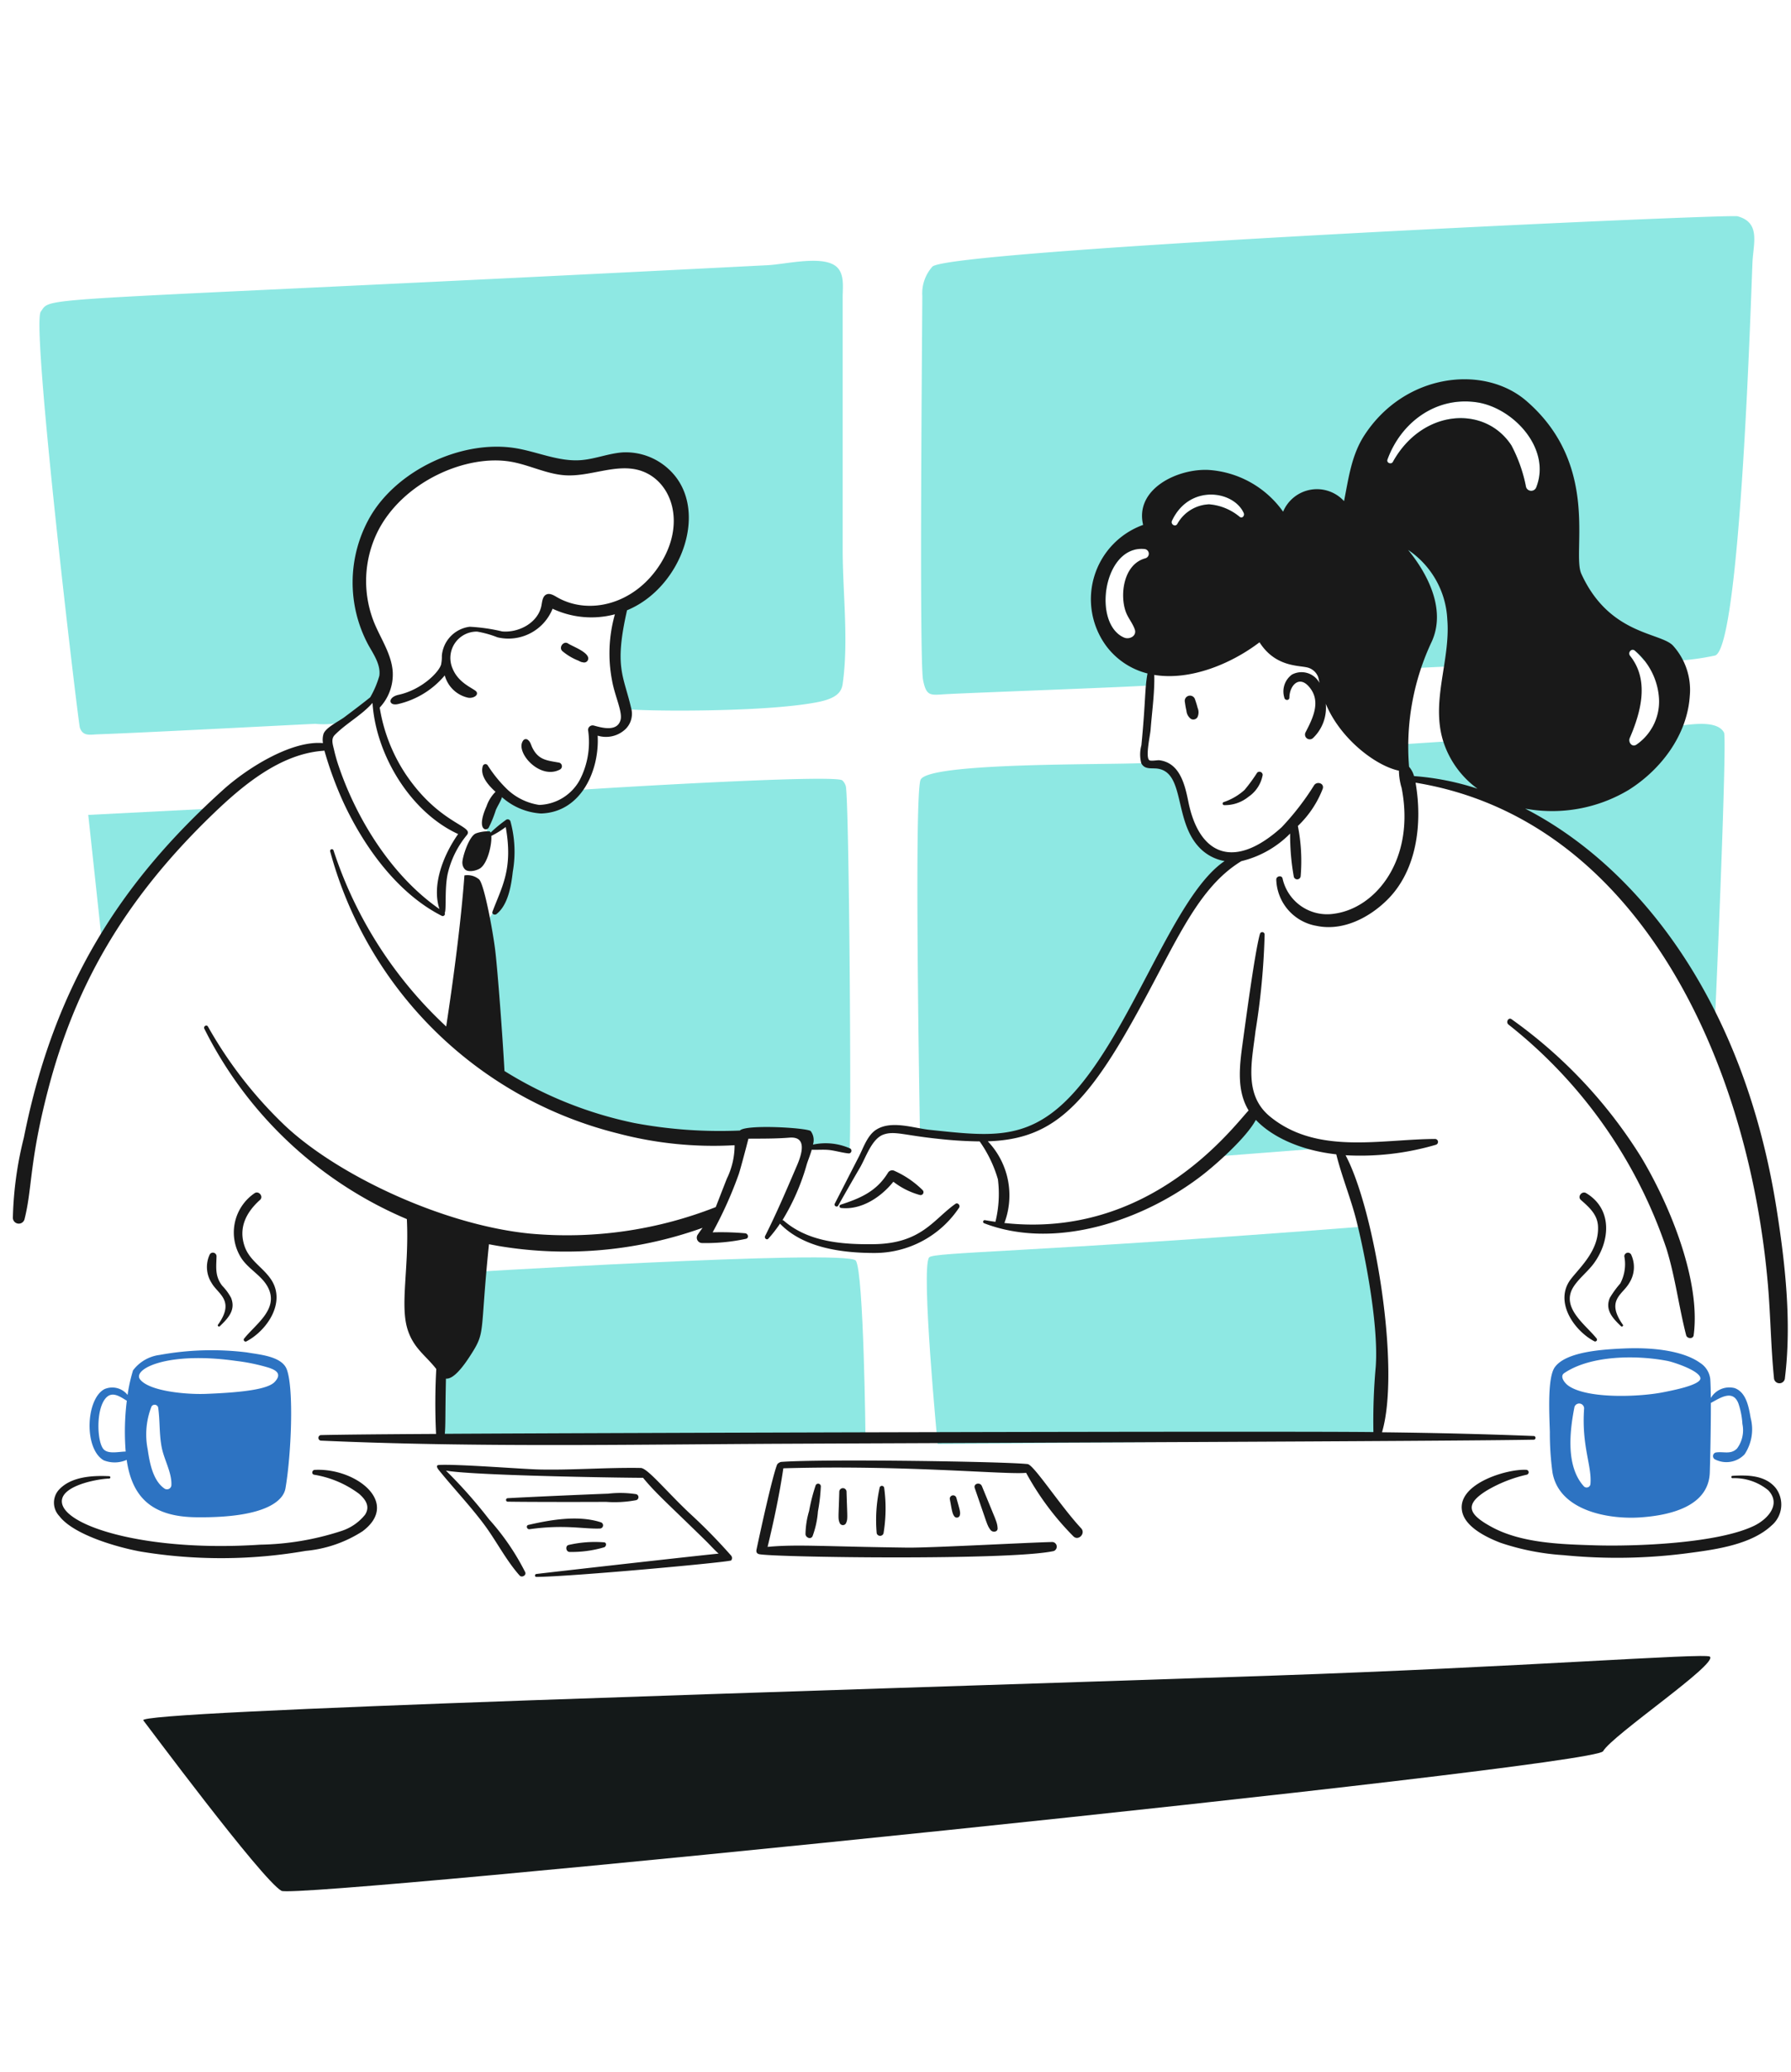 <?xml version="1.0" encoding="UTF-8" standalone="no"?>
<svg
   xmlns:dc="http://purl.org/dc/elements/1.1/"
   xmlns:cc="http://creativecommons.org/ns#"
   xmlns:rdf="http://www.w3.org/1999/02/22-rdf-syntax-ns#"
   xmlns:svg="http://www.w3.org/2000/svg"
   xmlns="http://www.w3.org/2000/svg"
   xmlns:sodipodi="http://sodipodi.sourceforge.net/DTD/sodipodi-0.dtd"
   xmlns:inkscape="http://www.inkscape.org/namespaces/inkscape"
   viewBox="0 0 800 925"
   id="Business-Deal-3--Streamline-Brooklyn"
   height="925"
   width="800"
   version="1.1"
   sodipodi:docname="Business-Deal-3--Streamline-Brooklyn.svg"
   inkscape:version="0.92.5 (2060ec1f9f, 2020-04-08)">
  <defs
     id="defs83" />
  <sodipodi:namedview
     pagecolor="#ffffff"
     bordercolor="#666666"
     borderopacity="1"
     objecttolerance="10"
     gridtolerance="10"
     guidetolerance="10"
     inkscape:pageopacity="0"
     inkscape:pageshadow="2"
     inkscape:window-width="1920"
     inkscape:window-height="1136"
     id="namedview81"
     showgrid="false"
     inkscape:zoom="0.57543862"
     inkscape:cx="359.51219"
     inkscape:cy="498.53658"
     inkscape:window-x="0"
     inkscape:window-y="27"
     inkscape:window-maximized="1"
     inkscape:current-layer="Business-Deal-3--Streamline-Brooklyn" />
  <desc
     id="desc2">Business Deal 3 Streamline Illustration: https://streamlinehq.com</desc>
  <path
     d="m 18.225,139.127 c 5.366,-7.294 -9.068,-3.672 324.798,-20.727 7.511,-0.388 22.713,-4.123 29.486,-0.125 5.007,2.967 3.885,9.573 3.893,14.655 v 112.289 c 0,19.366 2.733,40.965 0,60.119 -0.488,3.447 -2.42,6.393 -10.971,8.108 -24.829,4.974 -84.798,4.06 -86.137,2.979 -1.974,-1.619 -7.273,-28.701 -0.981,-44.792 1.206,-3.08 4.857,-4.336 7.424,-6.126 a 41.883,41.883 0 0 0 17.877,-25.371 35.119,35.119 0 0 0 -8.909,-29.578 c -6.126,-6.543 -16.487,-3.363 -24.157,-2.833 -11.125,0.768 -23.681,1.527 -34.418,-1.882 -28.647,-9.068 -56.476,2.988 -68.469,25.872 -6.873,13.12 -9.652,30.821 -3.61,44.341 3.017,6.76 13.9,28.626 2.404,36.621 a 84.831,84.831 0 0 1 -13.07,9.664 37.844,37.844 0 0 1 -12.519,0.835 c -11.35,0.509 -76.064,3.956 -97.091,4.682 -3.576,0.121 -6.698,1.031 -8.1,-2.954 C 34.963,322.848 13.811,145.124 18.225,139.127 Z"
     id="path4"
     inkscape:connector-curvature="0"
     style="fill:#8ee8e3;stroke-width:4.173" />
  <path
     d="m 376.261,348.449 c -3.125,-2.921 -112.572,3.814 -116.007,4.14 -3.434,0.325 -4.836,11.73 -24.674,7.774 -2.057,-0.417 -7.457,-5.454 -9.481,-5.625 -2.975,-0.255 -7.424,11.546 -7.845,12.548 a 17.201,17.201 0 0 0 -0.755,6.372 94.888,94.888 0 0 0 8.65,-6.314 56.752,56.752 0 0 1 0.91,25.743 107.953,107.953 0 0 1 -8.813,17.526 c -0.296,0.396 -2.671,60.303 1.002,66.645 2.207,3.822 43.924,30.879 109.013,30.546 6.393,-0.029 29.882,-1.874 32.04,-0.092 1.319,1.085 -1.277,3.313 0.175,4.173 2.086,1.252 6.831,0.238 9.18,0.288 a 52.22,52.22 0 0 1 9.819,1.123 c 0.835,-4.774 -0.134,-157.231 -1.698,-162.364 a 5.613,5.613 0 0 0 -1.515,-2.483 z"
     id="path6"
     inkscape:connector-curvature="0"
     style="fill:#8ee8e3;stroke-width:4.173" />
  <path
     d="m 92.274,361.147 -52.85,2.7 5.992,55.642 c 2.107,-2.666 32.319,-43.377 46.858,-58.341 z"
     id="path8"
     inkscape:connector-curvature="0"
     style="fill:#8ee8e3;stroke-width:4.173" />
  <path
     d="m 198.558,568.674 c 0,0 180.161,-11.158 183.729,-5.809 3.568,5.35 4.327,79.832 4.327,79.832 H 196.747 Z"
     id="path10"
     inkscape:connector-curvature="0"
     style="fill:#8ee8e3;stroke-width:4.173" />
  <path
     d="M 776.125,96.564 C 771.923,95.424 424.015,111.373 416.483,119.047 a 17.906,17.906 0 0 0 -4.511,13.132 c -0.021,11.405 -1.431,162.18 0.338,171.377 1.444,7.486 3.338,6.798 9.819,6.41 11.513,-0.693 92.835,-3.559 92.805,-4.102 -0.492,-9.452 -10.85,-14.134 -16.028,-23.297 -9.18,-8.709 -5.471,-33.433 7.653,-37.039 a 39.643,39.643 0 0 1 18.674,-6.627 c 72.271,-0.522 83.458,47.521 81.852,61.851 0.309,-2.737 119.687,-6.009 122.441,-5.971 a 22.905,22.905 0 0 0 -1.402,-1.936 c -1.252,-1.552 0.759,-3.701 2.233,-2.228 a 56.284,56.284 0 0 1 3.897,4.252 110.611,110.611 0 0 0 31.789,-2.178 c 11.567,-3.146 16.22,-165.606 16.763,-175.863 0.459,-8.425 3.589,-17.484 -6.681,-20.264 z m -222.299,134.28 a 24.303,24.303 0 0 0 -13.725,-5.667 16.988,16.988 0 0 0 -14.188,8.734 c -0.897,1.586 -3.167,0.184 -2.412,-1.41 7.716,-16.445 27.541,-13.574 32.081,-3.405 0.472,1.064 -0.584,2.504 -1.757,1.748 z m 132.431,-13.408 a 2.42,2.42 0 0 1 -4.624,0 66.883,66.883 0 0 0 -6.522,-18.561 c -11.818,-18.127 -39.843,-16.304 -52.946,7.361 -0.722,1.31 -2.963,0.417 -2.433,-1.031 6.067,-16.742 21.837,-28.338 40.06,-25.567 16.128,2.47 33.12,20.527 26.465,37.798 z"
     id="path12"
     inkscape:connector-curvature="0"
     style="fill:#8ee8e3;stroke-width:4.173" />
  <path
     d="m 770.083,327.096 c -3.484,-6.476 -18.06,-2.996 -23.673,-2.629 l -8.509,0.555 a 21.228,21.228 0 0 1 -6.965,7.47 c -2.024,1.31 -3.756,-1.164 -2.975,-2.975 0.555,-1.277 1.102,-2.596 1.615,-3.948 -28.643,1.878 -83.704,5.487 -107.319,7.027 2.333,4.644 4.686,9.51 6.647,14.513 19.863,0.91 37.556,10.432 55.612,18.323 9.502,4.148 56.53,45.643 81.559,88.511 0.868,-17.059 5.358,-124.386 4.006,-126.848 z"
     id="path14"
     inkscape:connector-curvature="0"
     style="fill:#8ee8e3;stroke-width:4.173" />
  <path
     d="m 561.872,493.407 a 147.863,147.863 0 0 1 -21.19,23.151 l 47.362,-3.68 c -9.961,-3.13 -25.947,-18.97 -26.172,-19.471 z"
     id="path16"
     inkscape:connector-curvature="0"
     style="fill:#8ee8e3;stroke-width:4.173" />
  <path
     d="m 511.108,444.083 c 0,0 13.867,-38.462 39.701,-59.61 -0.872,-0.317 -14.831,-7.511 -18.419,-14.931 a 70.038,70.038 0 0 1 -5.788,-20.297 c -0.267,-1.819 -5.512,-5.738 -7.887,-6.393 -1.911,-0.522 -5.425,-0.663 -6.831,-2.22 -15.953,1.014 -98.063,-0.451 -100.738,7.67 -2.675,8.12 -0.676,129.673 -0.217,158.408 a 284.35,284.35 0 0 0 34.414,0.993 c 30.262,4.302 62.443,-58.112 65.765,-63.62 z"
     id="path18"
     inkscape:connector-curvature="0"
     style="fill:#8ee8e3;stroke-width:4.173" />
  <path
     d="m 415.01,561.425 c 1.907,-2.437 44.525,-2.141 193.047,-13.695 l 8.822,50.388 -1.131,44.813 -196.924,1.815 c 0,0 -7.553,-78.547 -3.814,-83.32 z"
     id="path20"
     inkscape:connector-curvature="0"
     style="fill:#8ee8e3;stroke-width:4.173" />
  <path
     d="m 233.677,330.664 c -3.756,5.041 7.511,17.843 16.546,12.857 a 1.669,1.669 0 0 0 -0.388,-2.996 c -5.425,-1.006 -9.247,-1.077 -12.026,-6.639 -0.655,-1.285 -0.797,-2.587 -1.965,-3.497 a 1.41,1.41 0 0 0 -2.166,0.275 z"
     id="path22"
     inkscape:connector-curvature="0"
     style="fill:#191919;stroke-width:4.173" />
  <path
     d="m 251.195,290.708 a 25.534,25.534 0 0 0 7.198,4.277 10.904,10.904 0 0 0 1.252,0.593 c 0.134,0.037 0.868,0.171 0.684,0.142 l 0.175,0.029 a 1.824,1.824 0 0 0 2.036,-2.637 c -1.214,-2.541 -7.131,-4.69 -8.763,-5.779 -1.999,-1.39 -4.373,1.711 -2.583,3.376 z"
     id="path24"
     inkscape:connector-curvature="0"
     style="fill:#191919;stroke-width:4.173" />
  <path
     d="m 399.629,522.818 a 2.216,2.216 0 0 0 -2.988,0.789 c -5.083,8.304 -12.247,11.371 -21.107,14.255 a 0.764,0.764 0 0 0 0.204,1.494 c 9.051,0.951 17.785,-4.836 23.306,-11.73 a 33.855,33.855 0 0 0 11.864,5.93 1.294,1.294 0 0 0 1.252,-2.137 42.146,42.146 0 0 0 -12.531,-8.6 z"
     id="path26"
     inkscape:connector-curvature="0"
     style="fill:#191919;stroke-width:4.173" />
  <path
     d="m 546.812,359.482 a 16.65,16.65 0 0 0 10.85,-3.722 14.977,14.977 0 0 0 6.351,-9.777 1.452,1.452 0 0 0 -2.454,-1.014 71.106,71.106 0 0 1 -5.688,7.762 26.556,26.556 0 0 1 -9.264,5.391 0.697,0.697 0 0 0 0.204,1.36 z"
     id="path28"
     inkscape:connector-curvature="0"
     style="fill:#191919;stroke-width:4.173" />
  <path
     d="m 529.252,313.413 c 0.192,1.34 0.396,2.646 0.714,3.964 a 4.966,4.966 0 0 0 1.995,3.601 2.174,2.174 0 0 0 2.921,-0.768 5.137,5.137 0 0 0 0.05,-4.202 c -0.317,-1.31 -0.734,-2.566 -1.177,-3.843 a 2.341,2.341 0 0 0 -4.503,1.248 z"
     id="path30"
     inkscape:connector-curvature="0"
     style="fill:#191919;stroke-width:4.173" />
  <path
     d="m 673.843,457.482 a 214.959,214.959 0 0 1 70.522,100.025 c 3.939,12.698 5.512,25.851 8.809,38.687 0.417,1.54 3.109,1.757 3.338,0 3.247,-23.873 -10.186,-57.344 -23.293,-79.285 a 214.412,214.412 0 0 0 -58.003,-61.817 c -1.427,-1.056 -2.754,1.327 -1.373,2.391 z"
     id="path32"
     inkscape:connector-curvature="0"
     style="fill:#191919;stroke-width:4.173" />
  <path
     d="m 307.929,675.55 c -10.47,-9.898 -18.649,-19.997 -21.699,-20.126 -15.052,-0.267 -30.341,1.014 -45.405,0.684 -7.361,-0.163 -37.297,-2.545 -44.892,-2.003 -0.972,0.071 -1.027,0.897 0.092,2.278 6.543,8.091 13.691,15.607 19.959,23.932 5.583,7.415 9.982,16.249 16.128,23.143 0.951,1.064 3.08,-0.062 2.504,-1.465 a 107.753,107.753 0 0 0 -16.137,-23.61 214.821,214.821 0 0 0 -19.296,-21.783 c 13.241,2.383 87.752,3.338 88.048,3.209 5.596,6.835 11.267,11.73 27.541,27.662 2.086,2.016 4.039,4.244 6.209,6.209 -5.103,0.417 -67.434,7.432 -81.372,9.072 -0.835,0.092 -0.868,1.319 0,1.319 15.319,-0.092 85.586,-6.535 86.984,-7.353 a 1.669,1.669 0 0 0 0,-2.137 247.307,247.307 0 0 0 -18.665,-19.033 z"
     id="path34"
     inkscape:connector-curvature="0"
     style="fill:#191919;stroke-width:4.173" />
  <path
     d="m 226.804,670.476 c 9.848,0.175 39.046,0.146 43.79,0.084 a 51.677,51.677 0 0 0 13.612,-0.768 1.39,1.39 0 0 0 0,-2.658 46.707,46.707 0 0 0 -12.59,-0.225 c -5.095,0.154 -34.973,1.444 -44.813,2.016 a 0.776,0.776 0 0 0 0,1.552 z"
     id="path36"
     inkscape:connector-curvature="0"
     style="fill:#191919;stroke-width:4.173" />
  <path
     d="m 236.581,682.769 c 15.653,-2.195 24.282,0 31.414,-0.305 a 1.423,1.423 0 0 0 0.38,-2.783 c -10.061,-3.263 -22.262,-1.156 -32.328,1.164 -1.285,0.296 -0.705,2.099 0.534,1.924 z"
     id="path38"
     inkscape:connector-curvature="0"
     style="fill:#191919;stroke-width:4.173" />
  <path
     d="m 254.537,692.922 a 50.951,50.951 0 0 0 15.352,-2.086 c 0.918,-0.338 1.227,-2.028 0,-2.199 a 51.869,51.869 0 0 0 -15.782,1.143 c -1.782,0.3 -1.365,3.226 0.43,3.142 z"
     id="path40"
     inkscape:connector-curvature="0"
     style="fill:#191919;stroke-width:4.173" />
  <path
     d="m 346.412,661.283 a 0.063,0.063 0 1 0 0,-0.121 0.063,0.063 0 1 0 0,0.121 z"
     id="path42"
     inkscape:connector-curvature="0"
     style="fill:#191919;stroke-width:4.173" />
  <path
     d="m 482.916,682.352 c -9.276,-9.94 -21.123,-28.351 -23.902,-28.655 -9.109,-1.127 -91.954,-2.383 -110.165,-0.964 -0.125,0 -1.465,0.463 -1.79,1.323 -2.086,5.508 -6.76,26.606 -9.072,37.489 -0.113,0.53 -0.563,2.053 1.218,2.391 7.469,1.448 112.343,2.833 131.447,-1.41 a 2.086,2.086 0 0 0 -0.538,-4.039 c -10.85,0.225 -54.098,2.629 -64.839,2.504 -37.852,-0.484 -49.194,-1.561 -62.41,-0.33 2.792,-11.584 5.287,-23.306 7.036,-35.086 54.59,-1.565 99.545,2.954 108.441,2.024 a 124.912,124.912 0 0 0 21.065,28.296 c 2.191,2.324 5.696,-1.202 3.509,-3.543 z"
     id="path44"
     inkscape:connector-curvature="0"
     style="fill:#191919;stroke-width:4.173" />
  <path
     d="m 364.297,663.298 a 81.497,81.497 0 0 0 -2.883,11.309 38.153,38.153 0 0 0 -1.615,10.403 c 0.104,1.523 2.395,2.504 3.159,0.86 a 40.239,40.239 0 0 0 2.395,-11.037 81.246,81.246 0 0 0 1.298,-11.208 1.202,1.202 0 0 0 -2.354,-0.325 z"
     id="path46"
     inkscape:connector-curvature="0"
     style="fill:#191919;stroke-width:4.173" />
  <path
     d="m 374.892,665.977 c -0.309,11.467 -0.634,12.001 0.134,13.879 a 1.556,1.556 0 0 0 2.967,0 c 0.739,-1.778 0.476,-2.295 0.134,-13.879 a 1.619,1.619 0 0 0 -3.234,0 z"
     id="path48"
     inkscape:connector-curvature="0"
     style="fill:#191919;stroke-width:4.173" />
  <path
     d="m 392.881,664.392 a 67.184,67.184 0 0 0 -1.277,20.218 1.594,1.594 0 0 0 3.046,0 67.918,67.918 0 0 0 0.305,-20.218 1.039,1.039 0 0 0 -2.074,0 z"
     id="path50"
     inkscape:connector-curvature="0"
     style="fill:#191919;stroke-width:4.173" />
  <path
     d="m 435.403,664.413 c 5.629,16.103 5.396,16.521 7.044,18.715 0.901,1.198 3.305,1.01 3.163,-0.86 -0.217,-2.921 -0.747,-3.284 -7.019,-18.745 -0.776,-1.924 -3.91,-1.164 -3.188,0.889 z"
     id="path52"
     inkscape:connector-curvature="0"
     style="fill:#191919;stroke-width:4.173" />
  <path
     d="m 424.295,669.504 c 0.885,4.59 1.006,6.405 2.128,7.691 a 1.381,1.381 0 0 0 2.299,-0.605 c 0.371,-1.398 0,-2.362 -1.544,-7.874 a 1.495,1.495 0 0 0 -2.883,0.789 z"
     id="path54"
     inkscape:connector-curvature="0"
     style="fill:#191919;stroke-width:4.173" />
  <path
     d="m 713.081,597.513 c -4.982,-6.209 -16.178,-13.837 -10.165,-23.072 2.566,-3.935 6.597,-6.894 9.326,-10.779 7.048,-10.015 7.929,-23.961 -3.756,-30.955 -1.853,-1.106 -4.027,1.565 -2.349,3.046 3.668,3.242 7.403,6.464 7.657,11.759 0.538,10.704 -7.929,18.152 -12.101,23.564 -7.57,9.785 1.093,22.805 10.391,27.762 a 0.835,0.835 0 0 0 0.997,-1.327 z"
     id="path56"
     inkscape:connector-curvature="0"
     style="fill:#191919;stroke-width:4.173" />
  <path
     d="m 724.915,591.508 c -7.749,-10.979 -0.138,-13.47 2.771,-18.561 a 13.178,13.178 0 0 0 0.876,-12.861 1.632,1.632 0 0 0 -3.017,0.835 18.482,18.482 0 0 1 -1.807,12.139 42.881,42.881 0 0 0 -4.674,6.435 c -2.27,5.45 1.431,9.214 5.028,12.669 0.413,0.367 1.173,-0.154 0.822,-0.655 z"
     id="path58"
     inkscape:connector-curvature="0"
     style="fill:#191919;stroke-width:4.173" />
  <path
     d="m 773.838,659.985 a 23.856,23.856 0 0 1 16.032,5.425 c 5.921,6.322 -0.417,12.936 -6.259,15.79 -16.274,7.929 -53.096,9.326 -71.286,8.763 -14.901,-0.463 -32.686,-0.91 -46.052,-8.2 -10.286,-5.596 -12.464,-9.894 -2.178,-16.253 a 61.513,61.513 0 0 1 17.943,-7.094 1.102,1.102 0 0 0 -0.296,-2.157 c -8.876,-0.467 -31.714,6.476 -28.538,19.053 1.728,6.81 11.183,11.267 17.034,13.52 a 109.572,109.572 0 0 0 28.134,5.521 242.634,242.634 0 0 0 56.614,-1.022 c 11.684,-1.544 27.253,-3.756 36.275,-12.16 a 12.247,12.247 0 0 0 1.911,-16.8 c -4.682,-5.746 -12.598,-5.842 -19.321,-5.425 a 0.52,0.52 0 0 0 -0.013,1.039 z"
     id="path60"
     inkscape:connector-curvature="0"
     style="fill:#191919;stroke-width:4.173" />
  <path
     d="m 110.213,598.831 c 9.13,-4.882 17.489,-17.263 11.025,-27.324 -3.539,-5.504 -9.79,-8.613 -11.985,-15.077 -2.846,-8.346 0.785,-15.206 6.889,-20.685 1.648,-1.473 -0.48,-4.173 -2.349,-3.05 a 21.223,21.223 0 0 0 -6.197,28.726 c 3.188,5.174 9.335,7.999 12.101,13.378 4.957,9.598 -5.4,16.341 -10.516,22.701 a 0.842,0.842 0 0 0 1.031,1.331 z"
     id="path62"
     inkscape:connector-curvature="0"
     style="fill:#191919;stroke-width:4.173" />
  <path
     d="m 98.187,592.142 c 3.639,-3.522 7.227,-7.177 5.033,-12.669 a 23.761,23.761 0 0 0 -3.927,-5.358 c -3.338,-4.298 -2.7,-8.183 -2.571,-13.216 a 1.632,1.632 0 0 0 -3.017,-0.835 13.195,13.195 0 0 0 0.88,12.865 c 2.829,4.928 10.537,7.741 2.771,18.561 -0.338,0.517 0.417,1.047 0.83,0.651 z"
     id="path64"
     inkscape:connector-curvature="0"
     style="fill:#191919;stroke-width:4.173" />
  <path
     d="m 48.763,659.096 c -7.557,-0.359 -17.526,0.171 -22.838,6.522 a 8.65,8.65 0 0 0 0.555,11.267 c 6.393,8.425 26.102,14.025 36.53,15.903 a 220.717,220.717 0 0 0 73.477,-0.334 56.393,56.393 0 0 0 25.455,-8.763 c 17.03,-12.744 -3.013,-28.376 -21.374,-27.408 -1.185,0.062 -1.556,1.861 -0.296,2.157 a 45.877,45.877 0 0 1 20.113,8.521 c 2.921,2.545 5.074,5.654 2.662,9.356 a 22.325,22.325 0 0 1 -10.503,7.232 123.472,123.472 0 0 1 -36.417,6.134 C 66.907,692.939 30.519,682.026 27.798,671.582 25.712,663.524 43.53,660.29 48.763,660.16 a 0.532,0.532 0 0 0 0,-1.064 z"
     id="path66"
     inkscape:connector-curvature="0"
     style="fill:#191919;stroke-width:4.173" />
  <path
     d="m 64.031,768.139 c -4.59,-4.277 295.901,-12.936 504.504,-20.001 109.576,-3.722 193.105,-10.178 195.213,-8.479 3.868,3.13 -43.511,35.007 -47.696,42.246 -4.185,7.24 -583.189,66.237 -590.316,62.331 -8.638,-4.745 -61.308,-75.726 -61.705,-76.097 z"
     id="path68"
     inkscape:connector-curvature="0"
     style="fill:#141919;stroke-width:4.173;fill-opacity:1" />
  <path
     d="m 781.988,633.133 c -0.835,-4.778 -1.915,-11.446 -7.119,-13.353 a 9.598,9.598 0 0 0 -10.687,4.402 c -0.029,-3.438 -0.104,-6.405 -0.246,-8.433 a 9.861,9.861 0 0 0 -4.548,-7.248 c -6.301,-4.553 -18.236,-7.127 -34.101,-6.422 -9.18,0.417 -25.713,1.34 -30.775,8.346 -3.359,4.632 -2.475,20.76 -2.228,28.947 a 128.88,128.88 0 0 0 1.173,18.031 c 2.921,16.996 24.649,21.056 39.117,20.105 12.414,-0.835 30.546,-4.448 31.151,-19.972 0.067,-1.819 0.513,-18.678 0.472,-31.134 4.027,-2.166 9.865,-6.259 12.331,0.28 a 35.027,35.027 0 0 1 1.769,9.093 13.687,13.687 0 0 1 -2.424,10.991 c -2.875,2.821 -6.013,1.177 -9.498,1.761 a 1.669,1.669 0 0 0 -0.417,3.025 11.204,11.204 0 0 0 13.303,-2.207 20.147,20.147 0 0 0 2.729,-16.212 z m -71.565,29.348 a 1.715,1.715 0 0 1 -2.896,1.198 c -8.158,-8.901 -6.405,-24.574 -4.252,-35.47 a 2.207,2.207 0 0 1 4.315,0.58 c -1.198,16.929 3.501,25.538 2.833,33.692 z m 33.104,-40.978 c -10.324,2.203 -34.368,3.288 -42.981,-2.813 -1.669,-1.173 -3.977,-4.173 -1.84,-5.613 11.78,-7.979 32.244,-8.15 46.223,-5.425 2.504,0.492 14.288,4.298 14.605,7.682 0.263,3.171 -13.616,5.658 -16.007,6.18 z"
     id="path70"
     inkscape:connector-curvature="0"
     style="fill:#2d73c2;stroke-width:4.173;fill-opacity:1" />
  <path
     d="m 128.106,611.429 c -2.245,-5.992 -12.519,-6.631 -17.885,-7.607 a 128.763,128.763 0 0 0 -38.879,1.135 17.635,17.635 0 0 0 -11.922,6.894 71.152,71.152 0 0 0 -2.429,10.979 8.717,8.717 0 0 0 -10.295,-2.616 c -8.346,4.302 -9.347,26.623 -0.363,31.802 a 13.232,13.232 0 0 0 10.244,-0.2 c 2.391,16.4 10.946,25.375 30.963,25.617 32.745,0.417 39.154,-8.212 39.956,-12.823 2.625,-15.135 3.839,-44.562 0.609,-53.179 z m -71.966,36.667 c -3.096,0.05 -7.762,1.252 -9.865,-1.018 -2.875,-3.155 -3.505,-17.08 0.655,-22.467 2.921,-3.785 6.481,-1.164 9.715,0.793 a 111.78,111.78 0 0 0 -0.505,22.692 z m 20.418,14.956 a 1.978,1.978 0 0 1 -2.946,1.669 c -5.316,-3.534 -6.773,-11.626 -7.628,-17.526 a 34.218,34.218 0 0 1 1.698,-19.225 1.632,1.632 0 0 1 2.954,0.392 c 0.876,5.988 0.417,12.014 1.623,18.014 1.085,5.425 4.532,11.175 4.298,16.675 z m 46.14,-46.04 c -2.85,3.03 -12.59,4.644 -30.771,5.337 -8.6,0.33 -25.167,-1.135 -29.34,-6.439 -3.559,-4.532 11.847,-12.661 42.81,-8.287 a 85.924,85.924 0 0 1 14.501,2.988 c 3.201,1.035 6.309,2.679 2.8,6.401 z"
     id="path72"
     inkscape:connector-curvature="0"
     style="fill:#2d73c2;stroke-width:4.173;fill-opacity:1" />
  <path
     d="M 793.472,539.192 C 778.591,445.631 730.958,386.627 681.258,361.038 a 66.541,66.541 0 0 0 46.182,-8.317 c 14.438,-9.039 26.147,-24.449 27.337,-41.858 a 29.49,29.49 0 0 0 -7.511,-22.63 c -5.65,-5.926 -28.501,-4.765 -40.928,-32.06 -4.352,-9.598 8.717,-48.331 -24.457,-77.094 -18.958,-16.441 -54.315,-12.519 -72.396,15.194 -5.842,8.93 -7.094,19.279 -9.13,29.473 a 16.4,16.4 0 0 0 -27.224,4.715 44.379,44.379 0 0 0 -33.062,-18.624 c -13.816,-0.805 -33.296,8.346 -29.461,24.524 a 35.253,35.253 0 0 0 -16.404,54.156 33.095,33.095 0 0 0 18.361,12.181 c -1.285,6.956 -0.772,11.889 -2.725,32.04 a 15.544,15.544 0 0 0 -0.058,8.016 c 1.523,3.017 4.632,2.036 7.34,2.445 12.076,1.79 7.303,22.826 18.202,34.781 a 20.322,20.322 0 0 0 11.684,6.472 c -23.61,15.857 -42.397,79.248 -70.868,107.052 -18.448,18.023 -35.253,15.619 -60.712,12.974 -7.303,-0.755 -17.08,-4.373 -23.911,-0.171 -4.089,2.504 -5.88,8.25 -7.958,12.281 -3.576,6.923 -7.094,13.875 -10.674,20.802 -0.522,1.001 0.951,1.869 1.515,0.889 3.201,-5.633 6.401,-11.267 9.681,-16.875 2.683,-4.548 5.287,-13.028 10.628,-14.868 4.874,-1.669 9.093,0.334 24.174,1.911 a 185.436,185.436 0 0 0 18.707,1.177 56.297,56.297 0 0 1 8.158,16.934 52.09,52.09 0 0 1 -1.114,18.97 c -1.523,-0.213 -3.05,-0.459 -4.59,-0.726 a 0.722,0.722 0 0 0 -0.38,1.394 c 31.167,11.951 70.364,-0.709 97.229,-21.394 6.455,-4.982 19.88,-16.934 24.069,-24.791 6.451,6.852 18.686,13.474 35.92,15.381 2.424,9.748 6.33,19.266 8.855,29.002 2.896,11.2 10.257,45.572 8.763,65.961 a 268.047,268.047 0 0 0 -1.027,29.052 c -45.318,-0.501 -333.181,0.321 -414.787,0.772 0.388,-4.202 0.159,-8.346 0.509,-24.641 3.464,0.367 7.903,-5.709 10.662,-9.957 7.361,-11.35 4.311,-8.763 8.554,-50.037 a 181.367,181.367 0 0 0 95.426,-7.336 c -0.797,1.056 -1.573,2.12 -2.291,3.221 a 2.391,2.391 0 0 0 2.045,3.572 85.428,85.428 0 0 0 19.613,-1.882 c 1.473,-0.367 0.993,-2.32 -0.338,-2.475 a 123.48,123.48 0 0 0 -14.551,-0.417 178.454,178.454 0 0 0 11.684,-26.006 c 1.01,-3.088 4.194,-15.319 4.302,-15.811 6.117,-0.038 12.243,0.025 18.327,-0.467 3.918,-0.309 8.204,1.152 3.384,12.385 -4.64,10.808 -9.018,21.127 -14.267,31.568 -0.451,0.901 0.726,1.974 1.473,1.135 a 59.385,59.385 0 0 0 5.216,-6.718 1.006,1.006 0 0 0 0.125,0.192 c 10.399,10.666 27.479,12.898 41.729,12.936 a 45.385,45.385 0 0 0 38.132,-20.251 c 0.622,-1.006 -0.613,-2.433 -1.669,-1.669 -9.785,6.889 -15.102,17.714 -36.429,17.989 -13.887,0.184 -29.21,-0.931 -40.21,-10.482 a 0.976,0.976 0 0 0 -0.601,-0.255 99.165,99.165 0 0 0 10.85,-24.883 c 0.451,-1.523 1.486,-3.989 2.22,-6.543 2.545,0.1 5.062,-0.142 7.62,0.092 2.558,0.234 6.443,1.36 8.968,1.544 a 1.189,1.189 0 0 0 0.593,-2.199 26.869,26.869 0 0 0 -16.637,-1.728 6.71,6.71 0 0 0 -0.981,-6.026 c -1.473,-1.481 -28.993,-3.138 -31.651,-0.255 a 206.905,206.905 0 0 1 -47.154,-3.363 177.524,177.524 0 0 1 -58.003,-23.226 c -0.714,-13.558 -2.954,-44.049 -4.131,-53.86 -0.968,-8.112 -4.866,-29.381 -7.186,-31.672 a 8.095,8.095 0 0 0 -6.568,-1.799 c -1.54,20.865 -4.907,46.252 -8.146,67.459 a 186.383,186.383 0 0 1 -50.338,-78.659 0.785,0.785 0 0 0 -1.506,0.417 177.469,177.469 0 0 0 128.334,125.938 167.212,167.212 0 0 0 52.328,5.316 33.801,33.801 0 0 1 -3.397,14.797 c -0.91,2.249 -4.14,10.595 -5.008,12.823 a 181.667,181.667 0 0 1 -83.041,11.834 c -39.35,-3.91 -87.18,-26.673 -110.394,-49.178 a 188.836,188.836 0 0 1 -33.383,-43.24 c -0.597,-1.064 -2.157,-0.121 -1.627,0.951 a 179.105,179.105 0 0 0 90.46,85.002 c 1.085,21.949 -3.292,38.725 0.505,49.816 2.742,8.024 7.87,11.033 12.64,17.109 a 283.34,283.34 0 0 0 -0.096,28.989 c -24.349,0.138 -42.906,0.313 -51.535,0.526 a 1.252,1.252 0 0 0 0,2.462 c 69.099,3.096 138.54,1.711 207.685,1.394 74.094,-0.338 296.944,-1.097 334.283,-1.811 a 0.835,0.835 0 0 0 0,-1.636 c -22.613,-0.901 -45.251,-1.41 -67.902,-1.669 8.404,-28.476 -3.338,-99.457 -16.274,-123.693 a 119.762,119.762 0 0 0 40.352,-4.682 1.323,1.323 0 0 0 -0.359,-2.587 c -24.503,0.121 -52.579,7.14 -73.61,-9.89 -12.047,-9.756 -8.2,-24.766 -6.627,-38.207 a 317.404,317.404 0 0 0 4.081,-43.198 1.064,1.064 0 0 0 -2.086,-0.284 c -2.312,8.108 -6.618,40.832 -7.712,48.656 -1.498,10.749 -2.687,21.382 2.646,30.183 -7.795,8.488 -44.512,57.373 -109.084,50.258 a 34.961,34.961 0 0 0 -7.415,-36.467 c 25,-0.835 40.243,-11.48 61.287,-47.726 21.39,-36.813 30.496,-64.238 51.974,-77.366 a 45.522,45.522 0 0 0 21.791,-12.323 103.939,103.939 0 0 0 1.586,18.978 1.561,1.561 0 0 0 3.117,0 80.725,80.725 0 0 0 -1.252,-22.363 45.547,45.547 0 0 0 11.125,-16.65 c 0.726,-2.424 -2.504,-3.384 -3.814,-1.615 a 118.139,118.139 0 0 1 -14.543,18.828 c -21.077,19.091 -36.813,12.761 -41.691,-11.413 -1.536,-7.591 -3.785,-17.305 -12.907,-18.49 -0.91,-0.121 -3.814,0.522 -4.54,-0.042 -1.803,-1.369 0.388,-11.042 0.584,-13.499 0.601,-8.016 1.84,-16.458 1.648,-24.562 15.907,2.629 34.176,-4.803 47.008,-14.563 6.881,10.779 16.913,10.278 20.986,11.158 a 6.923,6.923 0 0 1 5.183,4.281 c 0.184,0.555 0.363,1.477 0.622,2.696 a 9.109,9.109 0 0 0 -12.31,-3.714 9.314,9.314 0 0 0 -3.413,10.224 c 0.179,1.402 2.262,1.515 2.278,0 0.062,-5.154 4.119,-9.877 8.529,-5.07 5.938,6.472 1.982,14.242 -1.289,20.585 a 2.128,2.128 0 0 0 3.338,2.566 18.711,18.711 0 0 0 5.683,-15.264 c 6.368,15.481 22.146,27.641 32.661,29.865 a 28.034,28.034 0 0 0 1.21,7.703 c 6.205,31.739 -11.35,53.626 -30.108,56.151 a 20.397,20.397 0 0 1 -23.064,-15.665 c -0.305,-1.636 -2.787,-1.198 -2.821,0.38 a 21.632,21.632 0 0 0 18.019,20.718 c 11.684,2.462 23.502,-3.622 31.61,-11.684 13.149,-13.065 15.765,-33.942 12.59,-52.249 98.839,16.174 148.706,123.343 157.398,224.256 1.173,13.816 1.319,27.691 2.687,41.491 a 2.454,2.454 0 0 0 4.907,0 c 3.05,-24.958 0.113,-51.281 -3.822,-76.018 z m -63.107,-248.588 a 30.379,30.379 0 0 1 10.674,21.282 23.397,23.397 0 0 1 -10.103,20.614 c -2.024,1.31 -3.756,-1.164 -2.975,-2.975 4.937,-11.371 8.93,-25.797 0.171,-36.671 -1.248,-1.561 0.759,-3.71 2.233,-2.249 z M 511.672,249.25 c -9.994,2.671 -11.534,16.541 -8.784,23.969 1.043,2.804 3.025,5.008 3.989,7.803 1.01,2.967 -2.424,4.644 -4.757,3.651 -14.342,-6.117 -9.276,-41.191 8.988,-39.547 a 2.111,2.111 0 0 1 0.563,4.123 z m 42.146,-18.407 a 24.303,24.303 0 0 0 -13.725,-5.667 16.988,16.988 0 0 0 -14.188,8.734 c -0.897,1.586 -3.167,0.184 -2.412,-1.41 7.716,-16.445 27.541,-13.574 32.081,-3.405 0.48,1.064 -0.576,2.504 -1.748,1.748 z m 77.8,115.677 a 10.716,10.716 0 0 0 -2.224,-4.173 110.094,110.094 0 0 1 10.219,-56.063 c 6.126,-13.771 -1.277,-29.306 -10.633,-40.744 a 39.643,39.643 0 0 1 17.497,31.03 c 1.565,19.124 -8.346,38.228 -0.889,57.014 a 41.908,41.908 0 0 0 14.384,18.569 118.51,118.51 0 0 0 -28.355,-5.633 z m -9.452,-140.276 c -0.722,1.31 -2.963,0.417 -2.433,-1.031 6.067,-16.742 21.837,-28.338 40.06,-25.567 16.141,2.466 33.133,20.527 26.477,37.798 a 2.42,2.42 0 0 1 -4.624,0 66.883,66.883 0 0 0 -6.522,-18.561 c -11.83,-18.135 -39.855,-16.312 -52.958,7.353 z"
     id="path74"
     inkscape:connector-curvature="0"
     style="fill:#191919;stroke-width:4.173" />
  <path
     d="m 228.01,366.73 a 1.298,1.298 0 0 0 -2.128,-0.559 61.041,61.041 0 0 0 -6.748,5.592 1.59,1.59 0 0 0 -0.367,-0.563 15.815,15.815 0 0 0 -6.197,0.91 c -3.171,1.252 -6.197,11.046 -6.034,13.195 a 4.336,4.336 0 0 0 1.102,2.8 c 1.536,1.577 5.287,0.626 6.844,-0.417 3.447,-2.345 5.275,-10.916 4.978,-14.459 a 41.616,41.616 0 0 0 6.435,-3.977 c 3.388,18.862 -1.799,26.761 -5.913,37.807 -0.417,1.135 1.064,1.636 1.803,1.052 5.183,-4.06 6.585,-12.782 7.269,-18.916 a 51.515,51.515 0 0 0 -1.043,-22.463 z"
     id="path76"
     inkscape:connector-curvature="0"
     style="fill:#191919;stroke-width:4.173" />
  <path
     d="m 298.449,209.253 a 28.13,28.13 0 0 0 -20.197,-7.269 c -6.41,0.417 -12.519,3.025 -18.937,3.476 -9.79,0.684 -19.145,-3.689 -28.793,-5.316 -24.032,-4.031 -53.342,9.715 -65.398,30.946 a 58.93,58.93 0 0 0 -0.572,56.918 c 2.433,4.315 5.554,8.826 4.886,13.733 a 41.729,41.729 0 0 1 -4.073,9.598 c -3.785,3.046 -7.67,5.963 -11.551,8.88 -2.374,1.79 -8.204,4.54 -9.289,7.403 a 9.08,9.08 0 0 0 -0.263,4.173 C 130.105,330.522 110.292,343.061 99.777,352.542 53.904,393.854 24.197,439.994 10.668,507.887 a 160.853,160.853 0 0 0 -4.92,35.887 2.646,2.646 0 0 0 5.174,0.701 c 3.568,-13.954 2.086,-25.384 10.503,-57.736 11.797,-45.359 33.158,-84.159 73.397,-122.992 13.282,-12.823 30.258,-27.203 49.616,-28.534 a 1.544,1.544 0 0 0 0.459,-0.092 164.137,164.137 0 0 0 8.417,22.951 c 9.155,19.809 24.107,40.74 43.987,50.826 a 0.976,0.976 0 0 0 1.327,-1.298 c 0.889,-1.135 -0.184,-11.363 1.494,-18.073 a 42.025,42.025 0 0 1 8.388,-16.65 c 3.543,-4.231 -12.156,-4.615 -27.416,-27.395 a 75.367,75.367 0 0 1 -11.488,-29.565 21.574,21.574 0 0 0 5.821,-15.857 c -0.48,-7.929 -5.325,-14.789 -8.321,-22.116 a 49.812,49.812 0 0 1 1.469,-40.352 c 11.179,-22.534 39.847,-35.052 59.99,-31.376 8.204,1.494 15.903,5.583 24.228,6.013 11.442,0.593 23.201,-5.746 33.98,-1.869 13.241,4.761 19.717,23.051 8.267,41.312 -11.45,18.261 -32.06,23.243 -46.369,14.893 -1.419,-0.835 -3.109,-1.824 -4.59,-1.148 -1.707,0.776 -1.882,3.059 -2.22,4.899 -1.41,7.557 -9.89,12.273 -17.547,11.609 a 80.245,80.245 0 0 0 -14.493,-2.086 14.263,14.263 0 0 0 -12.456,12.936 17.217,17.217 0 0 1 -0.338,3.939 c -1.031,3.518 -8.763,11.267 -18.999,13.508 -4.962,1.089 -4.59,5.124 -0.225,4.131 a 38.537,38.537 0 0 0 20.865,-12.794 13.871,13.871 0 0 0 10.361,9.94 c 1.89,0.417 4.715,-0.776 3.885,-2.504 -0.705,-1.461 -7.883,-3.514 -10.708,-10.391 a 11.768,11.768 0 0 1 10.895,-16.6 45.163,45.163 0 0 1 9.059,2.537 21.244,21.244 0 0 0 24.666,-12.752 40.794,40.794 0 0 0 27.842,2.483 63.921,63.921 0 0 0 -1.302,29.436 c 1.173,6.881 4.782,14.096 3.835,17.693 -1.423,5.387 -8.091,3.63 -11.955,2.545 a 2.049,2.049 0 0 0 -2.575,1.961 36.655,36.655 0 0 1 -3.756,22.429 21.42,21.42 0 0 1 -18.048,11.054 26.494,26.494 0 0 1 -14.246,-6.902 58.946,58.946 0 0 1 -8.763,-10.758 1.214,1.214 0 0 0 -2.187,0.284 c -1.373,4.202 2.291,8.488 5.675,11.517 a 16.792,16.792 0 0 0 -4.031,6.481 c -4.611,10.353 -0.196,11.43 1.001,9.481 a 51.948,51.948 0 0 0 3.13,-7.741 c 0.801,-1.932 2.141,-3.806 2.783,-5.821 a 28.86,28.86 0 0 0 17.393,7.282 c 17.856,-0.472 26.189,-19.054 25.342,-34.752 a 12.681,12.681 0 0 0 12.435,-2.921 9.568,9.568 0 0 0 2.504,-9.468 c -3.422,-14.664 -7.603,-18.106 -1.819,-43.594 24.912,-10.249 37.385,-46.202 18.365,-63.224 z m -93.807,163.14 c -6.41,9.064 -11.943,22.621 -8.346,33.492 -20.948,-14.543 -36.609,-39.334 -44.85,-63.336 a 72.838,72.838 0 0 1 -2.199,-7.599 c -0.563,-2.529 -1.536,-4.97 0.309,-6.823 5.291,-5.337 11.851,-8.675 16.838,-14.276 1.481,23.118 16.9,48.752 38.249,58.542 z"
     id="path78"
     inkscape:connector-curvature="0"
     style="fill:#191919;stroke-width:4.173" />
</svg>
